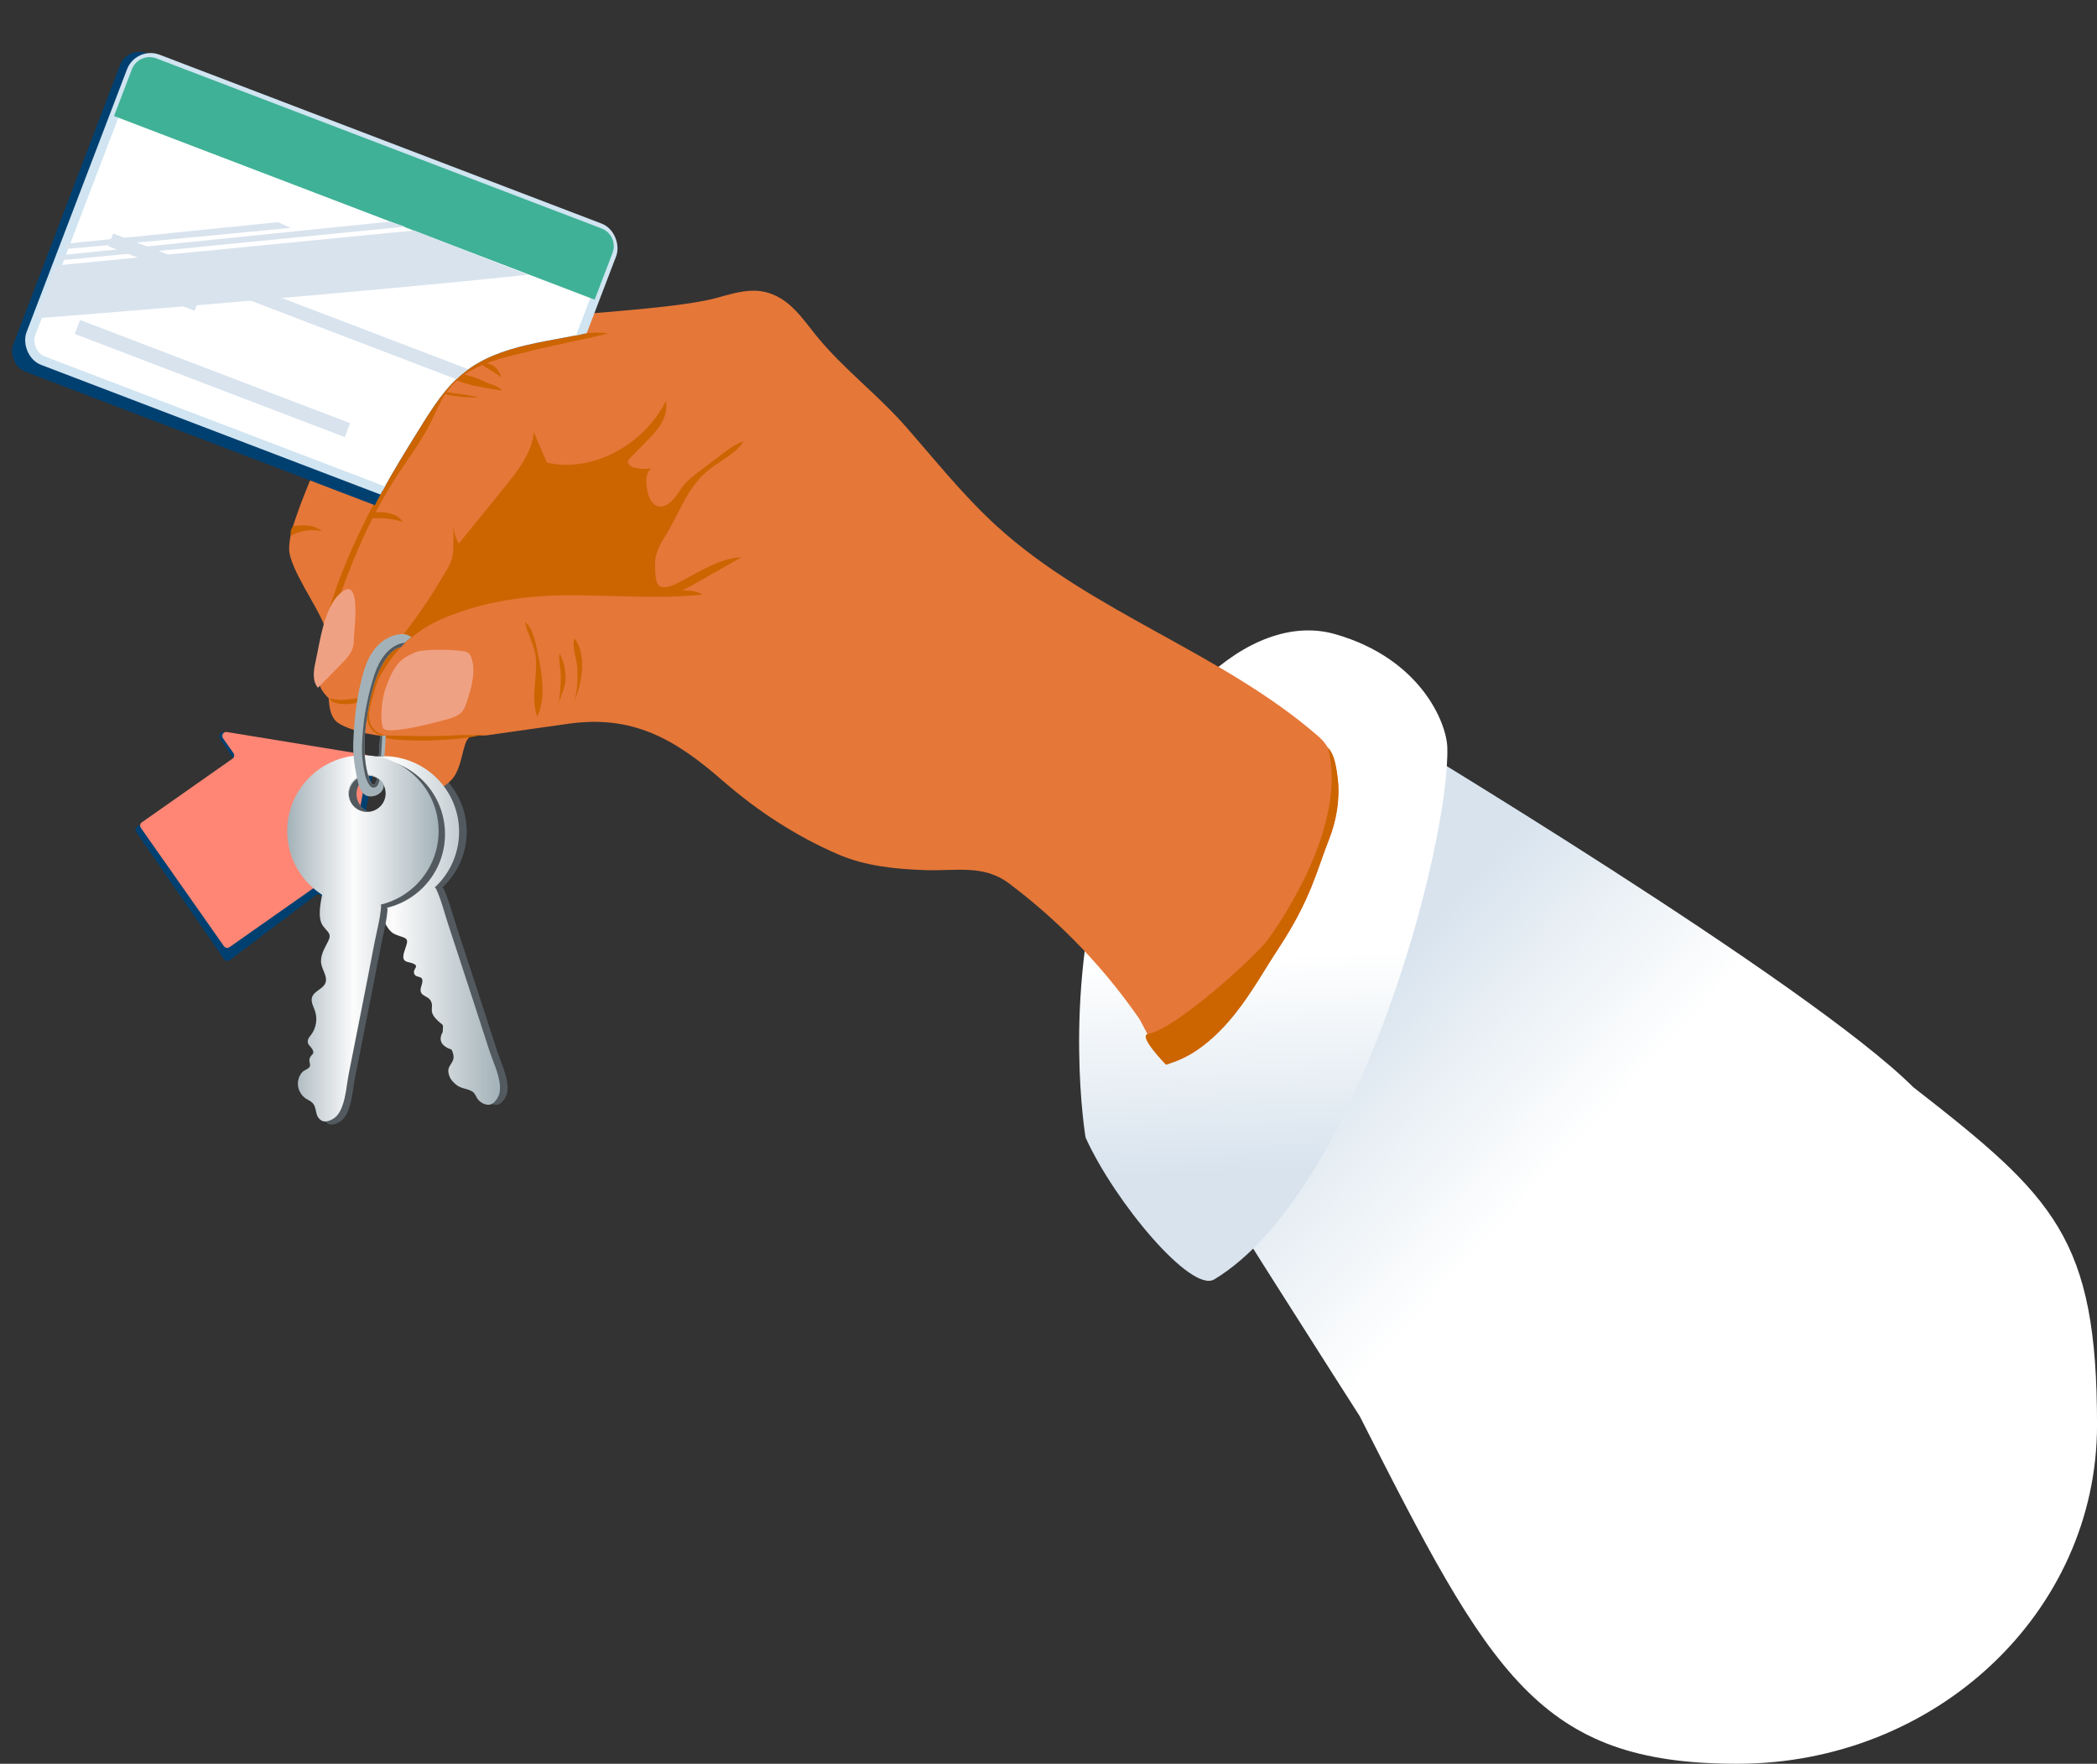 <svg xmlns="http://www.w3.org/2000/svg" xmlns:xlink="http://www.w3.org/1999/xlink" id="Layer_2" data-name="Layer 2" viewBox="0 0 685.8 576.82"><rect x="0" y="0" width="685.8" height="576.82" fill="#333333" stroke="none"/><defs><linearGradient id="linear-gradient" x1="429.72" y1="330.95" x2="501.03" y2="396.46" gradientUnits="userSpaceOnUse"><stop offset=".08" stop-color="#d8e3ee"></stop><stop offset=".4" stop-color="#e7eef4"></stop><stop offset=".96" stop-color="#fff"></stop></linearGradient><linearGradient id="linear-gradient-2" x1="417.06" y1="396.61" x2="410.52" y2="228.25" gradientUnits="userSpaceOnUse"><stop offset=".08" stop-color="#d8e3ee"></stop><stop offset=".24" stop-color="#e7eef4"></stop><stop offset=".5" stop-color="#fff"></stop></linearGradient><linearGradient id="linear-gradient-3" x1="100.62" y1="304.29" x2="163.52" y2="304.29" gradientUnits="userSpaceOnUse"><stop offset="0" stop-color="#a3b2b9"></stop><stop offset=".44" stop-color="#fcfcfc"></stop><stop offset="1" stop-color="#a3b2b9"></stop></linearGradient><linearGradient id="linear-gradient-4" x1="93.92" y1="306.86" x2="143.44" y2="306.86" xlink:href="#linear-gradient-3"></linearGradient><clipPath id="clippath"><path d="m41.55,3.02c2.64,3.87,13.74,6.51,17.78,8.28,13.63,5.96,27.33,11.77,41.02,17.58,30.24,12.83,60.55,25.48,90.77,38.37,2.82,1.2,8.07,2.32,10.31,4.42,5.74,5.39,3.01,19.24,2.18,27.08-.25,2.34-.62,4.83-2.2,6.58-1.46,1.62-3.68,2.28-5.8,2.8-15.14,3.72-32.01,4.11-44.14,13.91-5.95,4.8-10.1,11.42-14.13,17.91-8.56,13.75-17.19,27.67-22.3,43.04-.94,2.84-27.92-13.44-30.81-14.23-5.38-1.48-11.82-.39-17.48-1.75-11.74-2.81-22.52-8.64-33-14.44-7.21-3.99-14.58-8.14-19.86-14.47-6.82-8.18-9.34-19-11.65-29.4-2-8.97-3.23-17.28-1.15-26.34,1.63-7.13,4.62-13.79,6.66-20.8,3.36-11.56,6.95-23.08,11.28-34.32,1.84-4.76,13.71-37.14,22.53-24.24Z" style="fill: none;"></path></clipPath></defs><g id="Illustration"><g><g><path d="m625.73,355.57c-34.06-34.06-171.79-116.72-171.79-116.72-2.24,84.85-67.65,131-67.67,131.01-.96.56,58.4,93.26,58.4,93.26,42.83,84.51,58.48,113.7,123.47,113.7s117.67-49.58,117.67-110.75-13.84-74.51-60.07-110.5Z" style="fill: url(#linear-gradient);"></path><g><path d="m113.43,297.09l9.37-48.26c.15-.72-.33-1.41-1.06-1.51l-48.46-7.87c-1.15-.17-1.99,1.13-1.33,2.06l5.5,8.3c.41.59.25,1.4-.35,1.83l-32.18,18.65c-.6.42-.76,1.24-.35,1.83l28.72,41.57c.41.59,1.23.72,1.84.29l28.18-21.25c.6-.42,1.43-.29,1.84.29l3.43,4.89c.34,1.33,4.12,2.09,4.85-.83Z" style="fill: #004071;"></path><path d="m112.29,293.62l8.42-45.28c.13-.71-.35-1.4-1.06-1.51l-45.45-7.43c-1.13-.19-1.93,1.08-1.27,2.02l3.43,4.89c.41.59.27,1.39-.32,1.8l-29.66,20.83c-.59.41-.73,1.22-.32,1.8l27.18,38.7c.41.59,1.22.73,1.8.32l29.66-20.83c.59-.41,1.39-.27,1.8.32l3.43,4.89c.66.94,2.12.62,2.33-.51Z" style="fill: #ff8674;"></path><path d="m361.08,279.52c-13.67,47.85-6.05,92.5-6.05,92.5,9.44,20.9,34.5,50.98,42.09,46.39,46.97-28.41,76.99-142.06,76.21-173.92-.2-7.98-8.62-29.08-36.68-37.1-28.06-8.02-61.89,24.28-75.56,72.13Z" style="fill: url(#linear-gradient-2);"></path><path d="m149.17,259.41c-6.98-11.76-22.16-15.64-33.92-8.66-11.76,6.98-15.64,22.16-8.66,33.92,4.35,7.34,11.91,11.61,19.83,12.09,0,0,0,0,0,0,.51,1.36,2.07,7.36,5.19,8.75,3.12,1.39,4.75.86,3.71,3.85-1.04,2.99-1.63,4.76.6,5.27,5.03,1.13,1.13,2.03,2.1,3.95.8,1.59,3.59-.07,2.28,3.84-1.22,3.65,2.14,2.82,3.18,5.12.9,1.99-.84,3.01,1.6,5.67,2.44,2.66,2.43.94,2.19,4.32,0,0-1.82,2.7.56,4.53,2.38,1.83,2.19.11,2.88,2.73.69,2.62-1.83,3.47-1.59,5.7.18,1.7.95,2.84,2.2,3.96,1.92,1.74,3.7,1.36,5.65,2.53.79.47,1.09,1.44,1.59,2.22.77,1.2,2.12,2,3.55,2.1,1.82.12,3.35-2.21,3.71-3.75.26-1.11.24-2.33.05-3.59-.52-3.48-2.34-7.3-3.27-10.17-2.02-6.23-4.04-12.46-6.06-18.69-2.47-7.6-4.95-15.19-7.46-22.78-1.27-3.85-2.28-8.03-4-11.71-.08-.16-.22-.29-.43-.37,8.43-7.75,10.59-20.59,4.52-30.84Zm-23.4,5.51c-2.89,1.71-6.62.76-8.33-2.13-1.71-2.89-.76-6.62,2.13-8.33,2.89-1.71,6.62-.76,8.33,2.13,1.71,2.89.76,6.62-2.13,8.33Z" style="fill: #525a60;"></path><path d="m370.18,329.78c-11.28-15.58-24.93-29.44-40.33-40.97-8.17-6.11-17.21-3.93-26.99-4.24-9.78-.31-19.78-1.27-28.85-5.2-13.91-6.04-26.38-14.21-37.81-24.18-15.46-13.49-29.27-21.48-50.35-18.49-5.98.85-11.95,1.69-17.93,2.54-2.91.41-5.82.82-8.73,1.24-1.77.25-4.69-.53-5.97.89-.69.76-1.01,1.78-1.31,2.76-1.12,3.67-1.6,8.04-4.29,10.95-2.35,2.54-5.83,4.09-9.3,4.08-5.09-.01-11.91-2.1-12.52-7.71-.39-3.63-.27-7.32.35-10.92-3.19.55-14.05-2.25-16.4-4.8-1.78-1.93-2.07-4.76-2.27-7.38-8.53-8.25,2.25-13.51-1.61-24.23-2.03-5.64-11.27-18.5-11.31-24.5-.03-3.94,1.29-7.76,2.59-11.48,4.99-14.28,14.11-32.93,19.78-47.44,3.97-10.17,11.13-14.11,24.31-14.11,15.84-2.21,21.61-3.27,40.39-3.5,6.6-.08,15.55-.89,22.12-1.49,8.08-.74,22.95-2.04,30.76-4.22,7.81-2.18,13.83-3.96,20.79.2,4.87,2.92,8.12,7.84,11.7,12.25,8.67,10.67,19.87,19.06,29.01,29.45,9.75,11.08,18.94,22.71,29.86,32.68,31.02,28.33,73.54,41.27,105.26,68.82,8.47,7.36,7.69,23.15,3.56,33.58-4.14,10.43-5.88,19.57-16.71,36-8.18,12.42-18.77,31.42-33.24,36.62-1.12.4-2.33.75-3.49.5-1.8-.38-7.75-13-8.8-14.51-.74-1.07-1.5-2.14-2.27-3.2Z" style="fill: #e57738;"></path><path d="m414.52,307.46c3.17-4.25,26.66-37.49,19.73-62.97,2.32,2.11,2.88,7.12,3.24,10.1.8,6.59-.36,13.64-2.8,19.78-4.14,10.43-5.88,19.57-16.71,36-8.17,12.4-17.4,31.89-36.64,37.85,0,0-9.39-9.52-5.86-10.1,8.86-1.46,34.87-25.08,39.03-30.65Z" style="fill: #cc6400;"></path><path d="m171.75,115.23c-9.36,2.12-19.51,4.74-25.28,12.4-2.33,3.1-3.73,6.77-5.46,10.24-3.35,6.71-7.97,12.69-12.02,19.01-12.19,19.02-19.1,40.86-25.87,62.42,4.85-33.28,23.05-62.89,40.85-91.43,2.21-3.55,4.53-7.2,8.01-9.51,3.35-2.23,7.44-2.97,11.41-3.67,10.68-1.88,24.86-7.04,35.57-5.67-9,2.31-18.22,3.81-27.2,6.21Z" style="fill: #cc6400;"></path><path d="m226.4,191.39c5.37-3.06,10.74-6.12,16.1-9.17-7.14.44-13.42,4.57-19.75,7.9-1.63.86-5.5,2.91-7.26,1.38-1.25-1.09-1.17-4.63-1.26-6.13-.21-3.81,1.17-6.62,3.17-9.79,4.53-7.2,7.22-15.84,13.7-21.36,4-3.4,9.3-5.48,12.09-9.93-2.83,1.01-5.26,2.86-7.65,4.68-2.45,1.87-4.91,3.73-7.36,5.6-1.48,1.13-2.98,2.27-4.2,3.68-1.51,1.74-2.56,3.87-4.19,5.49-3.16,3.15-6.38,2.36-7.7-1.76-.73-2.29-1.49-7.23.91-8.75-1.8.22-3.61.16-5.38-.25-1.17-.28-2.58-1.19-2.18-2.33.11-.32.35-.57.59-.81,1.79-1.83,3.58-3.66,5.37-5.49,1.78-1.82,3.57-3.66,4.85-5.85s2.03-4.81,1.52-7.3c-.34.63-.68,1.26-1.04,1.88-7.34,12.73-23.13,21.57-37.87,18.23-1.43-3.32-2.86-6.65-4.29-9.97-.63,6.76-5.09,12.47-9.36,17.74-5.04,6.22-10.08,12.43-15.12,18.65-1.3-2-1.9-4.44-1.68-6.81-.31,3.45.12,6.92-.31,10.36-.38,3.09-2.48,5.83-4.05,8.52-5.23,8.96-11.5,17.03-17.83,25.15-1.26,1.61-5.43,10.2-6.22,16.37-.96,7.55,4.11,9.64,5.74,9.08-2.3-.55-5.86-2.47-4.94-8.22.25-1.54,2.43-9.26,3.14-10.44,1.4-2.33,6.64-13.4,20.95-19.49,13.16-5.6,27.55-7.63,41.85-7.6,14.31.03,28.66,1.31,42.89-.19-1.53-1.1-3.52-1.27-5.4-1.41-.46-.03-.91-.05-1.37-.09.2-.05.41-.1.6-.16,1.03-.33,1.98-.87,2.92-1.41Z" style="fill: #cc6400;"></path><path d="m95.61,172.11c3.33-.49,7.12-.63,9.63,1.6-3.39-.76-7.05-.22-10.09,1.48-.34-1.3.16-2.78,1.21-3.61" style="fill: #cc6400;"></path><path d="m133.19,214.6c2.75-1.45,3.52-1.76,6.62-1.98,3.83-.26,7.69-.16,11.5.31.56.07,1.14.15,1.62.44.78.47,1.16,1.37,1.4,2.24,1.26,4.57-.2,9.4-1.66,13.91-.34,1.05-.69,2.13-1.37,3.01-1.21,1.55-3.23,2.2-5.12,2.73-4.74,1.32-20.01,5.28-20.93,2.78-1.14-3.1-.22-10.08.87-13.02,1.49-4.04,3.19-8.37,7.07-10.42Z" style="fill: #efa183;"></path><path d="m158.86,239.83c-.93.49-1.98.7-3.01.9-10.19,2.02-29.6,1.9-31.55-.16,5.38-.13,13,.31,18.32.16,2.81-.08,5.62-.19,8.43-.35,2.02-.11,6.04.38,7.81-.55Z" style="fill: #cc6400;"></path><path d="m163.73,127.26c.15.15.3.31.43.5-5.01-.89-10.31-1.52-15.05-3.45-.79-.32,1.37-1.69,1.67-1.74,1.33-.2,2.83.35,4.06.77,1.61.55,3.17,1.25,4.72,1.96,1.37.62,3.06.88,4.17,1.96Z" style="fill: #cc6400;"></path><path d="m122.4,167.63c1.7-.12,3.43-.16,5.08.25s3.24,1.3,4.18,2.72c-3.22-.9-6.59-1.28-9.94-1.12.18-.76.49-1.49.92-2.14" style="fill: #cc6400;"></path><path d="m175.23,215.08c.61,6.46-1.79,13.26.5,19.33,2.9-6.58,1.5-14.16.05-21.2-.66-3.23-1.44-7.61-4.08-9.78.76,4.01,3.13,7.44,3.53,11.65Z" style="fill: #cc6400;"></path><path d="m182.76,230.51c.29-2.77,2.12-5.26,2.18-8.31s-.52-6.01-1.97-8.54c-.31,2.38.45,5.13.44,7.6-.01,3.09-.34,6.18-.65,9.25Z" style="fill: #cc6400;"></path><path d="m187.37,230.11c2.86-5.57,4.79-15.95.51-21.33-.98,2.64.84,6.94.93,9.81.11,3.42.16,8.4-1.44,11.52Z" style="fill: #cc6400;"></path><path d="m129.19,117.7c0-.06-.05-.14-.11-.18-.49-.33-1.13-.41-1.68-.61-.67-.24-1.34-.49-2.02-.73-1.33-.48-2.65-.96-3.98-1.44-.47-.17-.79-.35-.92-.44l-.85,1.21c-.09.13,1.81,1.03,2,1.1.68.24,1.39.37,2.1.44,1.54.16,3.07.1,4.58.55.25.07.5.16.75.16.03,0,.07,0,.09-.02.02-.01.03-.03.03-.05Z" style="fill: #cc6400;"></path><path d="m119.17,120.37c.13.1.28.19.42.26.62.32,1.22.65,1.88.9,1.72.65,3.58,1.1,5.38.78-1.95.46-4,.48-5.96.05-.94-.2-1.9-.53-2.58-1.23-.42-.44-.57-1.16-.66-1.73-.02-.1-.03-.21-.02-.32,0-.04.02-.2.08-.21.05,0,.12.17.15.21.1.16.21.31.33.44.21.24.45.42.71.6.1.07.17.16.26.24Z" style="fill: #cc6400;"></path><path d="m129.1,115.11c.14-1.92-.77-3.89-2.33-5.02-.19-.14-.47-.28-.7-.35-.14-.05-.3-.02-.44.04-.24.11-.44.21-.31.47.09.18.27.33.42.46.28.26.61.47.88.74,1.03,1.06,1.88,2.3,2.48,3.66Z" style="fill: #cc6400;"></path><path d="m163.95,123.66c-.33-1.5-1.14-2.93-2.38-3.84-.86-.63-1.99-1.05-3.07-1.04-1.23,0-.98.4-.15.99.89.64,1.91,1.1,2.81,1.72.55.38,2.64,1.51,2.78,2.17Z" style="fill: #cc6400;"></path><path d="m156.58,129.93c-3.4-.71-6.84-1.2-10.28-1.65-.22-.03-.45-.06-.66.03-.54.24-.18.52.12.64.47.18,1.05.22,1.54.31,1.01.18,2.03.33,3.05.44,2.06.23,4.14.3,6.22.22Z" style="fill: #cc6400;"></path><path d="m114.76,228.65c2.32-.19,4.67-.88,6.47-2.35-.77,1.53-2.22,2.66-3.82,3.27-1.6.62-3.35.76-5.07.68-1.44-.07-3.94-.34-4.62-1.82,4.26.81,4.89.39,7.04.22Z" style="fill: #cc6400;"></path><path d="m115.78,208.34c-.04,1.2-.08,2.42-.43,3.57-.63,2.05-2.19,3.67-3.69,5.2-2.56,2.61-5.11,5.21-7.67,7.82-1.96-2.26-1.43-5.69-.78-8.61,1.47-6.55,2.7-17.33,7.87-22.13,7.22-6.7,4.8,10.82,4.7,14.15Z" style="fill: #efa183;"></path><path d="m146.68,259.41c-6.98-11.76-22.16-15.64-33.92-8.66-11.76,6.98-15.64,22.16-8.66,33.92,4.35,7.34,11.91,11.61,19.83,12.09,0,0,0,0,0,0,.51,1.36,2.07,7.36,5.19,8.75,3.12,1.39,4.75.86,3.71,3.85s-1.63,4.76.6,5.27c5.03,1.13,1.13,2.03,2.1,3.95.8,1.59,3.59-.07,2.28,3.84-1.22,3.65,2.14,2.82,3.18,5.12.9,1.99-.84,3.01,1.6,5.67,2.44,2.66,2.43.94,2.19,4.32,0,0-1.82,2.7.56,4.53,2.38,1.83,2.19.11,2.88,2.73.69,2.62-1.83,3.47-1.59,5.7.18,1.7.95,2.84,2.2,3.96,1.92,1.74,3.7,1.36,5.65,2.53.79.47,1.09,1.44,1.59,2.22.77,1.2,2.12,2,3.55,2.1,1.82.12,3.35-2.21,3.71-3.75.26-1.11.24-2.33.05-3.59-.52-3.48-2.34-7.3-3.27-10.17-2.02-6.23-4.04-12.46-6.06-18.69-2.47-7.6-4.95-15.19-7.46-22.78-1.27-3.85-2.28-8.03-4-11.71-.08-.16-.22-.29-.43-.37,8.43-7.75,10.59-20.59,4.52-30.84Zm-23.4,5.51c-2.89,1.71-6.62.76-8.33-2.13s-.76-6.62,2.13-8.33c2.89-1.71,6.62-.76,8.33,2.13,1.71,2.89.76,6.62-2.13,8.33Z" style="fill: url(#linear-gradient-3);"></path><path d="m123.84,247.31c.42.04,1.42-.05,1.88-.03.2-1.5.35-5.23.45-6.74,0,0-1.44.2-1.86.04,0,0-.24,6.19-.47,6.73Z" style="fill: #a3b2b9;"></path><path d="m123.84,247.31c.42.04.28-.01.74,0,.2-1.5.33-5.17.42-6.68,0,0-.28.1-.7-.06,0,0-.24,6.19-.47,6.73Z" style="fill: #525a60;"></path><path d="m145.53,272.13c-.36-13.67-11.73-24.46-25.4-24.1-13.67.36-24.46,11.73-24.1,25.4.22,8.53,4.74,15.94,11.42,20.22-.22,1.44-1.78,7.43.26,10.17,1.66,2.22,2.98,2.53,1.65,5.12-1.16,2.24-2.7,4.78-2.19,7.41.41,2.1,2.12,4.15,1.34,6.14-.79,2.02-3.72,2.59-4.37,4.66-.47,1.48.45,3,.96,4.48.88,2.58.4,5.58-1.24,7.76-.38.51-.83.99-1.02,1.59-.54,1.73,1.02,2.18,1.53,3.45.64,1.56-.55,1.23-1.05,2.84-.19.61.09,1.26.16,1.9.15,1.4-1.66,1.58-2.48,2.42-.95.99-1.48,2.47-1.49,3.83-.01,1.95,1.04,3.88,2.69,4.93.55.35,1.15.6,1.67,1,2.21,1.67.84,4.49,3.27,6.07,1.53.99,4-.29,5.07-1.46.77-.84,1.34-1.91,1.79-3.11,1.24-3.29,1.52-7.51,2.11-10.47,1.28-6.42,2.55-12.85,3.82-19.27,1.55-7.84,3.09-15.68,4.59-23.52.76-3.98,1.93-8.12,2.22-12.18.01-.18-.06-.36-.19-.53,11.14-2.66,19.29-12.82,18.98-24.72Zm-31.56-12.52c-.09-3.36,2.56-6.15,5.92-6.24,3.36-.09,6.15,2.56,6.24,5.92.09,3.36-2.56,6.15-5.92,6.24-3.36.09-6.15-2.56-6.24-5.92Z" style="fill: #525a60;"></path><path d="m143.43,271.11c-.36-13.67-11.73-24.46-25.4-24.1-13.67.36-24.46,11.73-24.1,25.4.22,8.53,4.74,15.94,11.42,20.22-.22,1.44-1.78,7.43.27,10.17,1.66,2.22,2.98,2.53,1.65,5.12-1.16,2.24-2.7,4.78-2.19,7.41.41,2.1,2.12,4.15,1.34,6.14-.79,2.02-3.72,2.59-4.37,4.66-.47,1.48.45,3,.96,4.48.88,2.58.4,5.58-1.24,7.76-.38.51-.83.99-1.02,1.59-.54,1.73,1.02,2.18,1.53,3.45.64,1.56-.55,1.23-1.05,2.84-.19.61.09,1.26.16,1.9.15,1.4-1.66,1.58-2.48,2.42-.95.99-1.48,2.47-1.49,3.83-.01,1.95,1.04,3.88,2.69,4.93.55.35,1.15.6,1.67,1,2.21,1.67.84,4.49,3.27,6.07,1.53.99,4-.29,5.07-1.46.77-.84,1.34-1.91,1.79-3.11,1.24-3.29,1.52-7.51,2.11-10.47,1.28-6.42,2.55-12.85,3.82-19.27,1.55-7.84,3.09-15.68,4.59-23.52.76-3.98,1.93-8.12,2.22-12.18.01-.18-.06-.36-.19-.53,11.14-2.66,19.29-12.82,18.98-24.72Zm-23.22-5.58c-3.36.09-6.15-2.56-6.24-5.92-.09-3.36,2.56-6.15,5.92-6.24,3.36-.09,6.15,2.56,6.24,5.92.09,3.36-2.56,6.15-5.92,6.24Z" style="fill: url(#linear-gradient-4);"></path><path d="m133.71,207.86c-1.04-.54-2.04-.57-3.16-.42-1.24.17-2.46.56-3.58,1.12-1.66.84-3.11,2.06-4.28,3.5-1.72,2.11-2.86,4.63-3.64,7.22-2.59,8.59-3.22,16.62-3.51,23.39-.15,3.61.3,7.3,1.05,10.83.48,2.27,1.08,6.45,3.91,6.9,1.32.21,2.73-.18,3.75-1.03.89-.74,1.51-1.97,1.09-3.05-.31-.81-1.11-1.32-1.88-1.73-.17.43-.34.85-.52,1.28-.11.27-.24.57-.51.7-1.59.79-2.69-5.79-2.84-6.75-.84-5.38-.24-10.96.57-16.3,2.49-16.39,7.98-21.58,11.01-21.93.06,0,.29-.37.34-.43.14-.16.3-.32.45-.46.29-.27,1.01-1.04,1.32-1.29.98-.81,1.26-1.04,1.26-1.04-.06-.17-.69-.42-.85-.5Z" style="fill: #a3b2b9;"></path><path d="m131.11,211.61s.07,0,.08-.01c.59-.72.88-1.02,1.41-1.43-2.26.18-7.53,1.7-10.48,11.48-2.59,8.59-3.43,15.09-3.72,21.86-.15,3.61.27,6.57,1.02,10.1.19.89.71,2.03,1.18,2.83.45.76,1.14,1.36,2.05,1.06.43-.14.76-.5.97-.89s.32-.84.43-1.28c.02-.09.05-.19.03-.28-.02-.15-.62-.43-.62-.44-.17.43-.34.85-.52,1.28-.11.27-.24.57-.51.7-1.59.79-2.69-5.79-2.84-6.75-.84-5.38-.24-10.96.57-16.3,2.47-16.24,7.89-21.49,10.93-21.92Z" style="fill: #525a60;"></path></g></g><g style="clip-path: url(#clippath);"><g><rect x="16.06" y="42.26" width="173.29" height="111.43" rx="6.77" ry="6.77" transform="translate(41.73 -30.2) rotate(20.91)" style="fill: #004071;"></rect><rect x="20.96" y="43.43" width="168.25" height="105.59" rx="6.77" ry="6.77" transform="translate(41.27 -31.17) rotate(20.91)" style="fill: #fff; stroke: #d0e4f1; stroke-miterlimit: 10; stroke-width: 3px;"></rect><path d="m194.47,98l5.85-15.3c1.22-3.18-.38-6.75-3.56-7.97L51.11,19.09c-3.18-1.22-6.75.38-7.97,3.56l-5.84,15.3,157.17,60.05Z" style="fill: #3fb196;"></path><rect x="32.6" y="98.88" width="123.19" height="3.45" transform="translate(42.11 -26.99) rotate(20.91)" style="fill: #d8e3ee; stroke: #d8e3ee; stroke-miterlimit: 10;"></rect><rect x="32.13" y="91.79" width="32.91" height="3.45" transform="translate(36.58 -11.18) rotate(20.91)" style="fill: #d8e3ee; stroke: #d8e3ee; stroke-miterlimit: 10;"></rect><rect x="22.7" y="121.86" width="93.55" height="3.88" transform="translate(48.76 -16.64) rotate(20.91)" style="fill: #d8e3ee; stroke: #d8e3ee; stroke-miterlimit: 10;"></rect><path d="m135.4,75.38c-10.97,1.07-21.94,2.15-32.91,3.22-19.42,1.9-38.84,3.8-58.26,5.7-8.73.85-17.46,1.71-26.19,2.56l-6.31,17.26c6.74-.48,110.8-8.82,160.89-14.28-4.75-1.76-29.54-11.47-37.22-14.46Z" style="fill: #d8e3ee;"></path><path d="m127.64,72.47c-44.34,4.54-102.31,10.47-107.74,11l-.84,1.69c5.52-.39,67.53-6.49,113.48-11.04,0,0-3.55-1.05-4.9-1.65Z" style="fill: #d8e3ee;"></path><path d="m90.9,72.66c-2.39.23-60.62,6.19-69.35,7.04l-.59,1.74c8.86-.62,74.12-6.91,74.12-6.91l-4.17-1.88Z" style="fill: #d8e3ee;"></path></g></g></g></g></svg>